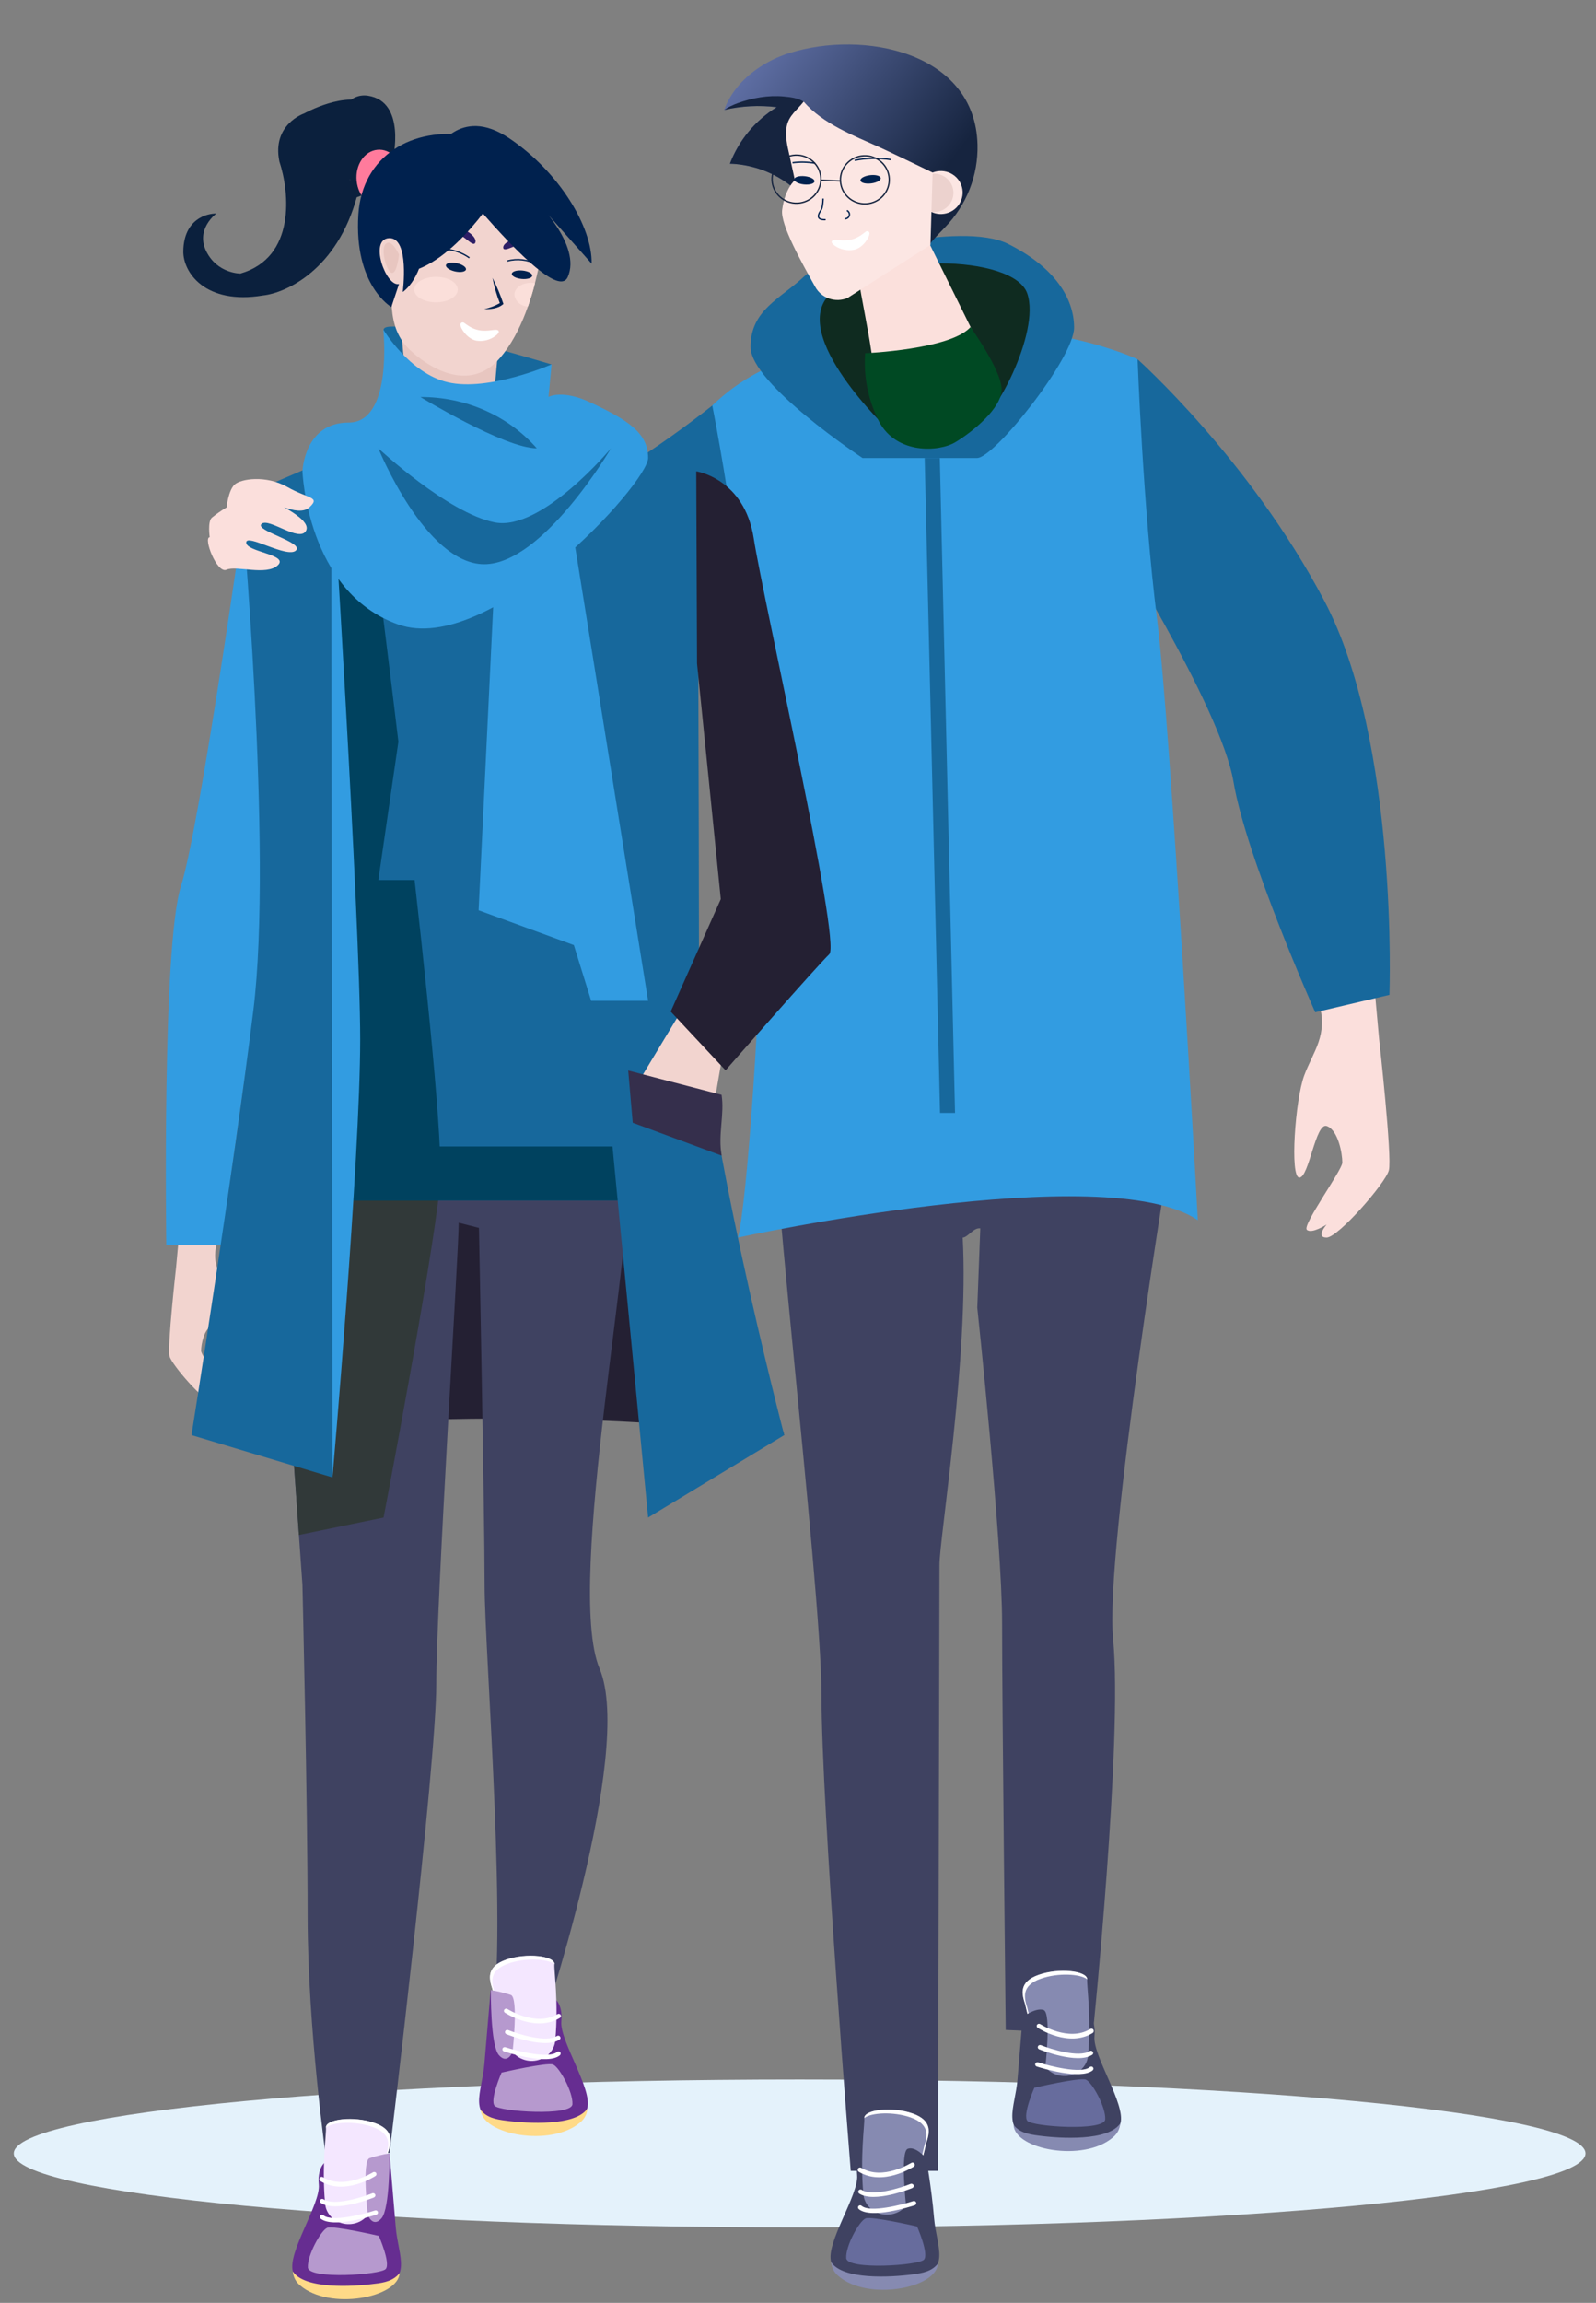 <svg width="104" height="150" viewBox="0 0 104 150" fill="none" xmlns="http://www.w3.org/2000/svg">
<rect x="0" y="0" width="104" height="150" fill="#808080" stroke="none"/>
<path d="M103.314 140.266C103.314 142.927 80.391 145.083 52.113 145.083C23.836 145.083 0.899 142.927 0.899 140.266C0.899 137.606 23.822 135.453 52.1 135.453C80.377 135.453 103.314 137.609 103.314 140.266Z" fill="#E4F2FB"/>
<path d="M52.362 27.099L46.939 26C46.939 26 40.029 31.665 35.448 32.995C30.867 34.326 15.948 31.878 15.948 31.878L15 36.575C15 36.575 37.082 44.278 42.256 42.815C47.43 41.353 53 34.539 53 34.539L52.362 27.099Z" fill="#17689C"/>
<path d="M82.334 34.582C82.334 34.582 88.418 47.179 88.418 49.561C88.418 51.942 89.869 67.697 89.869 67.697C89.869 67.697 90.727 75.386 90.501 76.236C90.274 77.086 87.188 80.612 86.445 80.612C85.701 80.612 86.445 79.762 86.445 79.762C86.445 79.762 85.474 80.396 85.157 80.104C84.839 79.813 87.469 76.207 87.469 75.729C87.469 75.11 87.188 73.604 86.455 73.347C85.721 73.091 85.302 76.705 84.67 76.705C84.038 76.705 84.396 71.632 84.988 70.047C85.579 68.461 86.573 67.415 85.938 65.291C85.302 63.166 80.776 55.778 81.77 50.55L75.885 38.501L82.334 34.582Z" fill="#FBDFDC"/>
<path d="M74.127 23.401C74.127 23.401 81.439 29.92 86.296 39.135C91.153 48.349 90.538 64.802 90.538 64.802L85.704 65.937C85.704 65.937 81.209 55.857 80.38 50.933C79.552 46.009 72.096 34.258 72.096 34.258L74.127 23.401Z" fill="#17689C"/>
<path d="M76.318 74.54L74.04 67.409L62.233 71.109L50.403 69.454C49.622 71.41 53.529 103.019 53.529 110.356C53.529 117.693 55.436 141.404 55.436 141.404H61.118C61.118 141.404 61.219 104.735 61.219 101.922C61.219 100.207 63.149 88.336 62.733 80.615C63.071 80.599 63.447 79.943 63.879 80.012L63.683 85.177C63.683 85.177 65.299 100.334 65.299 105.711C65.299 111.089 65.535 132.225 65.535 132.225L71.21 132.475C71.21 132.475 73.168 113.403 72.535 106.792C71.954 100.946 76.318 74.54 76.318 74.54Z" fill="#3F4261"/>
<path d="M78.055 79.48C78.055 79.48 76.301 47.427 75.395 40.29C74.489 33.152 74.128 23.402 74.128 23.402C74.128 23.402 68.135 20.549 59.499 21.554C50.863 22.559 47.976 24.943 46.414 26.411C46.414 26.411 49.612 42.36 49.649 56.721C49.669 64.492 48.655 78.675 48.081 80.612C48.081 80.612 72.076 75.403 78.055 79.48Z" fill="#329CE1"/>
<path d="M11.606 81.093C11.529 81.975 11.475 82.539 11.475 82.539C11.475 82.539 10.89 87.761 11.045 88.338C11.201 88.916 13.296 91.309 13.8 91.309C14.304 91.309 13.8 90.732 13.8 90.732C13.8 90.732 14.476 91.164 14.672 90.964C14.868 90.764 13.104 88.32 13.104 87.993C13.104 87.574 13.296 86.55 13.8 86.376C14.304 86.201 14.581 88.656 15.01 88.656C15.439 88.656 15.196 85.222 14.797 84.128C14.398 83.034 13.763 82.377 14.121 81.024C13.282 80.995 12.442 81.018 11.606 81.093Z" fill="#F2D4CF"/>
<path d="M14.439 93.479C14.439 93.479 30.971 91.056 51.103 93.479L38.755 55.874H18.813L14.439 93.479Z" fill="#242033"/>
<path d="M17.559 72.834L19.708 103.235C19.708 103.235 20.046 117.418 20.046 124.796C20.046 132.175 21.273 140.793 21.273 140.793L25.387 140.225C25.387 140.225 28.429 115.037 28.429 109.707C28.429 104.377 29.892 81.551 29.892 79.645L31.211 79.981C31.211 79.981 31.579 98.819 31.579 103.245C31.579 107.671 33.168 127.006 31.951 132.225L35.199 132.397C35.199 132.397 41.368 114.136 39.069 108.686C36.771 103.235 41.625 79.515 40.871 75.897C40.117 72.279 17.559 72.834 17.559 72.834Z" fill="#3F4261"/>
<path d="M17.559 72.834L19.479 99.982L24.995 98.847C24.995 98.847 28.125 82.527 28.666 77.248C28.725 75.825 28.687 74.401 28.554 72.983C22.957 72.698 17.559 72.834 17.559 72.834Z" fill="#313939"/>
<path d="M26.749 27.524L17.559 31.909C17.559 31.909 21.591 52.633 19.979 58.686C18.366 64.739 18.85 78.199 18.85 78.199H41.026C41.638 76.471 42.328 69.321 43.683 69.577C45.103 69.856 41.587 56.153 41.587 50.537C41.587 44.922 46.262 30.701 45.458 30.701C44.653 30.701 37.555 27.53 37.555 27.53L26.749 27.524Z" fill="#17689C"/>
<path d="M28.666 77.248C29.169 72.317 24.204 34.1 23.541 29.052L17.559 31.906C17.559 31.906 21.591 52.63 19.979 58.683C18.366 64.736 18.85 78.196 18.85 78.196H28.554C28.591 77.853 28.635 77.533 28.666 77.248Z" fill="#00425F"/>
<path d="M18.789 74.677C18.789 76.788 18.854 78.199 18.854 78.199H41.03C41.257 77.565 41.497 76.16 41.777 74.677H18.789Z" fill="#00425F"/>
<path d="M18.85 78.199H28.554C28.598 77.854 28.635 77.533 28.666 77.248C28.722 76.392 28.722 75.533 28.666 74.677H18.789C18.789 76.788 18.85 78.199 18.85 78.199Z" fill="#00425F"/>
<path d="M42.233 98.847L51.102 93.479C51.102 93.479 45.549 72.302 45.549 63.224C45.549 54.146 45.458 30.702 45.458 30.702L38.302 28.045C38.302 28.045 38.846 63.674 39.813 73.656C40.78 83.637 42.233 98.847 42.233 98.847Z" fill="#17689C"/>
<path d="M27.395 38.416L24.654 57.323H34.007V38.416H27.395Z" fill="#17689C"/>
<path d="M32.235 37.506L31.187 59.292L37.393 61.559L38.522 65.19H42.233L37.393 35.087L32.235 37.506Z" fill="#329CE1"/>
<path d="M35.943 23.741C35.943 23.741 24.846 20.365 24.998 21.506C25.15 22.648 29.517 26.323 29.517 26.323L35.226 24.854L35.943 23.741Z" fill="#17689C"/>
<path d="M32.182 25.859L32.601 21.23L25.999 19.774L26.442 24.955C27.612 25.998 30.032 26.902 32.182 25.859Z" fill="#E8C6C0"/>
<path d="M33.388 9.971C33.388 9.971 35.609 10.716 35.609 13.551C35.609 13.551 35.369 20.048 32.601 23.294C30.573 25.673 27.869 23.884 26.74 22.822C25.09 21.278 25.56 19.176 25.56 16.338C25.56 13.5 30.346 7.97 33.388 9.971Z" fill="#F2D4CF"/>
<path d="M33.061 16.998C33.705 16.826 34.391 16.906 34.978 17.223" stroke="#00214E" stroke-width="0.084" stroke-miterlimit="10"/>
<path d="M28 16.329C28.439 16.212 28.898 16.193 29.345 16.273C29.792 16.354 30.216 16.532 30.586 16.794" stroke="#00214E" stroke-width="0.084" stroke-miterlimit="10"/>
<path d="M30.019 21.073C30.031 21.055 30.046 21.039 30.064 21.027C30.082 21.015 30.102 21.007 30.123 21.003C30.145 20.999 30.166 20.999 30.187 21.004C30.208 21.009 30.228 21.018 30.246 21.031C30.42 21.154 30.739 21.414 31.193 21.504C31.812 21.628 32.35 21.38 32.478 21.54C32.55 21.63 32.462 21.74 32.293 21.876C32.116 22.009 31.914 22.106 31.7 22.16C31.485 22.214 31.262 22.224 31.043 22.191C30.447 22.079 30 21.389 30 21.145C30 21.12 30.006 21.095 30.019 21.073Z" fill="white"/>
<path d="M44.576 65.544L41.439 70.747L46.283 73.363L47.256 67.704L44.576 65.544Z" fill="#F2D4CF"/>
<path d="M45.37 30.701C45.37 30.701 48.514 31.155 49.119 35.086C49.724 39.018 54.824 61.403 54.04 62.152C53.256 62.9 47.28 69.717 47.28 69.717L43.704 65.89L46.969 58.566L45.421 43.216L45.37 30.701Z" fill="#242033"/>
<path d="M16.051 32.363C16.051 32.363 13.033 53.82 11.789 57.729C10.545 61.639 10.836 81.117 10.836 81.117H14.412L17.559 58.731L16.051 32.363Z" fill="#329CE1"/>
<path d="M21.581 29.835C21.581 29.835 22.639 56.869 22.639 63.676C22.639 70.484 21.666 96.234 21.666 96.234L12.479 93.478C12.479 93.478 15.22 76.233 16.511 65.795C17.802 55.356 15.703 32.362 15.703 32.362L21.581 29.835Z" fill="#17689C"/>
<path d="M21.582 29.835C21.582 29.835 23.471 59.884 23.471 67.703C23.471 75.522 21.666 96.24 21.666 96.24L21.582 29.835Z" fill="#329CE1"/>
<path d="M24.978 21.471C24.978 21.471 25.624 27.524 22.72 27.524C19.817 27.524 19.709 30.694 19.709 30.694C19.709 30.694 19.979 38.558 25.945 40.676C31.91 42.794 42.233 31.481 42.233 29.829C42.233 28.177 40.881 27.352 38.515 26.233C36.646 25.342 35.743 25.853 35.743 25.853L35.943 23.735C35.943 23.735 31.846 25.523 29.183 24.901C26.692 24.324 24.978 21.471 24.978 21.471Z" fill="#329CE1"/>
<path d="M24.654 29.201C24.654 29.201 29.17 33.421 32.235 34.027C35.301 34.632 39.813 29.201 39.813 29.201C39.813 29.201 35.392 36.751 31.556 36.751C27.72 36.751 24.654 29.201 24.654 29.201Z" fill="#17689C"/>
<path d="M27.395 25.86C27.395 25.86 32.877 29.201 34.977 29.201C34.057 28.151 32.9 27.305 31.588 26.727C30.277 26.149 28.844 25.853 27.395 25.86Z" fill="#17689C"/>
<path d="M31.971 129.635C31.971 129.635 31.731 132.489 31.565 134.432C31.4 136.376 30.396 137.847 32.819 138.443C35.243 139.039 37.91 138.564 38.268 137.327C38.626 136.091 36.46 132.926 36.578 131.671C36.696 130.415 36.027 129.844 35.584 130.212C35.141 130.58 31.971 129.635 31.971 129.635Z" fill="#662D91"/>
<path d="M31.329 137.435C31.711 137.933 32.312 138.053 32.975 138.135C34.391 138.323 37.511 138.503 38.282 137.336C38.271 137.511 38.224 137.682 38.142 137.838C38.06 137.995 37.946 138.135 37.805 138.25C35.885 139.886 31.41 139.036 31.329 137.435Z" fill="#FFDA88"/>
<path d="M36.186 132.875C36.167 133.211 36.023 133.53 35.779 133.777C35.536 134.025 35.208 134.184 34.852 134.229C34.496 134.274 34.135 134.201 33.831 134.022C33.527 133.844 33.298 133.572 33.185 133.252L33.158 133.179C32.72 131.993 32.36 130.783 32.08 129.555C31.887 128.947 31.64 128.113 32.975 127.653C34.31 127.193 36.176 127.399 36.126 127.97C36.095 128.341 36.406 130.459 36.186 132.875Z" fill="#F4E7FF"/>
<path d="M32.985 127.643C31.633 128.113 31.897 128.947 32.09 129.546C32.37 130.773 32.73 131.984 33.168 133.17L33.195 133.243C33.242 133.371 33.306 133.494 33.384 133.608C33.367 133.57 33.354 133.535 33.34 133.497L33.313 133.424C32.875 132.237 32.515 131.027 32.235 129.8C32.042 129.191 31.796 128.357 33.131 127.897C34.226 127.51 35.679 127.58 36.139 127.941C36.139 127.387 34.297 127.181 32.985 127.643Z" fill="white"/>
<path d="M33.401 133.652C33.401 133.652 33.796 130.129 33.293 129.945C32.867 129.807 32.429 129.701 31.985 129.628C31.985 129.628 31.947 133.215 32.508 133.861C33.07 134.508 33.401 133.652 33.401 133.652Z" fill="#B699CE"/>
<path d="M36.552 131.327C36.551 131.35 36.544 131.371 36.532 131.39C36.521 131.409 36.504 131.426 36.485 131.438C34.923 132.39 32.986 131.156 32.905 131.102C32.872 131.081 32.848 131.048 32.84 131.011C32.832 130.973 32.839 130.935 32.861 130.903C32.872 130.887 32.885 130.873 32.901 130.862C32.917 130.852 32.936 130.844 32.955 130.84C32.974 130.837 32.994 130.836 33.014 130.84C33.033 130.844 33.051 130.851 33.068 130.861C33.068 130.861 34.93 132.041 36.329 131.194C36.346 131.184 36.364 131.177 36.384 131.174C36.403 131.171 36.423 131.172 36.442 131.176C36.461 131.181 36.479 131.189 36.494 131.2C36.51 131.211 36.523 131.226 36.532 131.242C36.549 131.267 36.556 131.298 36.552 131.327Z" fill="white"/>
<path d="M36.521 132.751C36.52 132.773 36.513 132.794 36.501 132.813C36.489 132.831 36.473 132.847 36.454 132.859C35.484 133.493 33.097 132.542 32.999 132.498C32.981 132.491 32.964 132.48 32.95 132.467C32.936 132.453 32.925 132.437 32.917 132.42C32.91 132.403 32.906 132.384 32.906 132.365C32.906 132.347 32.91 132.328 32.918 132.311C32.925 132.293 32.935 132.278 32.949 132.264C32.962 132.251 32.978 132.24 32.996 132.232C33.014 132.225 33.034 132.221 33.054 132.221C33.073 132.221 33.093 132.224 33.111 132.231C33.76 132.491 35.595 133.069 36.292 132.618C36.307 132.608 36.326 132.601 36.345 132.597C36.364 132.594 36.383 132.594 36.403 132.598C36.422 132.601 36.44 132.609 36.455 132.62C36.471 132.63 36.484 132.644 36.494 132.66C36.513 132.687 36.522 132.719 36.521 132.751Z" fill="white"/>
<path d="M36.531 133.778C36.528 133.816 36.51 133.851 36.48 133.876C35.696 134.526 33.127 133.718 32.84 133.623C32.802 133.61 32.77 133.583 32.753 133.549C32.735 133.515 32.732 133.475 32.745 133.439C32.751 133.421 32.761 133.405 32.773 133.391C32.786 133.377 32.801 133.366 32.818 133.358C32.836 133.349 32.855 133.344 32.874 133.343C32.893 133.342 32.913 133.344 32.931 133.35C33.678 133.591 35.73 134.117 36.288 133.667C36.301 133.654 36.317 133.643 36.335 133.635C36.353 133.628 36.373 133.624 36.392 133.624C36.412 133.624 36.432 133.628 36.45 133.635C36.468 133.643 36.484 133.654 36.497 133.667C36.511 133.682 36.521 133.7 36.527 133.719C36.533 133.738 36.534 133.758 36.531 133.778Z" fill="white"/>
<path d="M32.684 135.002C32.684 135.002 31.9 136.784 32.231 137.165C32.563 137.545 37.251 137.856 37.301 137.066C37.352 136.277 36.443 134.631 36.037 134.476C35.632 134.321 32.684 135.002 32.684 135.002Z" fill="#B699CE"/>
<path d="M66.645 131.366C66.645 131.366 66.462 133.474 66.307 135.418C66.151 137.362 65.137 138.83 67.561 139.426C69.984 140.022 72.651 139.546 73.009 138.31C73.368 137.073 71.201 133.912 71.319 132.653C71.438 131.394 70.768 130.827 70.326 131.195C69.883 131.562 66.645 131.366 66.645 131.366Z" fill="#3F4261"/>
<path d="M66.046 138.408C66.428 138.906 67.026 139.026 67.692 139.109C69.109 139.299 72.228 139.476 72.999 138.31C72.988 138.484 72.94 138.655 72.858 138.812C72.775 138.969 72.66 139.108 72.519 139.223C70.602 140.868 66.11 140.019 66.046 138.408Z" fill="#868AB1"/>
<path d="M70.903 133.861C70.883 134.197 70.738 134.515 70.495 134.762C70.251 135.009 69.923 135.168 69.567 135.212C69.212 135.257 68.851 135.183 68.547 135.005C68.243 134.827 68.015 134.554 67.902 134.235C67.891 134.211 67.882 134.187 67.875 134.162C67.435 132.976 67.075 131.766 66.796 130.538C66.604 129.929 66.357 129.095 67.692 128.636C69.027 128.176 70.89 128.382 70.842 128.953C70.812 129.324 71.123 131.454 70.903 133.861Z" fill="#868AB1"/>
<path d="M67.692 128.626C66.34 129.095 66.603 129.929 66.796 130.529C67.074 131.757 67.434 132.967 67.874 134.153C67.882 134.177 67.891 134.202 67.901 134.226C67.949 134.354 68.012 134.476 68.091 134.59C68.074 134.554 68.059 134.517 68.047 134.479C68.036 134.456 68.027 134.431 68.02 134.406C67.579 133.221 67.219 132.01 66.941 130.782C66.749 130.173 66.502 129.34 67.837 128.88C68.932 128.493 70.386 128.563 70.845 128.924C70.842 128.369 69.01 128.163 67.692 128.626Z" fill="white"/>
<path d="M68.118 134.634C68.118 134.634 68.514 131.115 68.01 130.928C67.507 130.741 66.658 131.365 66.658 131.365C66.658 131.365 66.679 134.203 67.24 134.853C67.801 135.503 68.118 134.634 68.118 134.634Z" fill="#3F4261"/>
<path d="M71.269 132.314C71.267 132.337 71.259 132.358 71.247 132.377C71.234 132.397 71.218 132.413 71.198 132.425C69.639 133.376 67.703 132.14 67.618 132.086C67.585 132.064 67.563 132.031 67.556 131.993C67.548 131.956 67.556 131.918 67.577 131.886C67.588 131.871 67.602 131.857 67.618 131.847C67.634 131.837 67.652 131.829 67.671 131.825C67.691 131.821 67.71 131.821 67.73 131.825C67.749 131.828 67.767 131.835 67.784 131.845C67.784 131.845 69.646 133.024 71.042 132.162C71.059 132.152 71.077 132.145 71.097 132.142C71.117 132.139 71.137 132.139 71.156 132.144C71.175 132.148 71.194 132.156 71.21 132.168C71.225 132.179 71.239 132.193 71.248 132.21C71.269 132.241 71.276 132.278 71.269 132.314Z" fill="white"/>
<path d="M71.234 133.734C71.233 133.756 71.227 133.777 71.216 133.795C71.204 133.814 71.189 133.83 71.17 133.842C70.2 134.476 67.813 133.525 67.712 133.484C67.676 133.467 67.647 133.438 67.633 133.403C67.619 133.368 67.619 133.328 67.634 133.293C67.641 133.276 67.652 133.261 67.665 133.248C67.679 133.234 67.695 133.224 67.713 133.216C67.731 133.209 67.75 133.205 67.77 133.205C67.789 133.204 67.809 133.207 67.827 133.214C68.476 133.474 70.311 134.051 71.007 133.601C71.024 133.591 71.042 133.584 71.061 133.581C71.08 133.578 71.099 133.578 71.118 133.582C71.137 133.585 71.155 133.593 71.171 133.603C71.187 133.614 71.2 133.627 71.21 133.642C71.23 133.669 71.238 133.702 71.234 133.734Z" fill="white"/>
<path d="M71.248 134.761C71.246 134.799 71.228 134.834 71.198 134.859C70.413 135.493 67.845 134.701 67.554 134.606C67.516 134.593 67.486 134.567 67.469 134.533C67.452 134.499 67.45 134.46 67.463 134.425C67.468 134.407 67.477 134.391 67.49 134.376C67.502 134.362 67.517 134.35 67.535 134.342C67.552 134.333 67.571 134.328 67.591 134.326C67.61 134.325 67.63 134.327 67.649 134.333C68.392 134.574 70.447 135.103 71.005 134.65C71.018 134.636 71.034 134.625 71.052 134.618C71.071 134.611 71.09 134.607 71.11 134.607C71.129 134.607 71.149 134.611 71.167 134.618C71.185 134.625 71.201 134.636 71.215 134.65C71.228 134.665 71.238 134.683 71.244 134.702C71.25 134.721 71.251 134.741 71.248 134.761Z" fill="white"/>
<path d="M67.401 135.989C67.401 135.989 66.617 137.768 66.948 138.148C67.279 138.529 71.968 138.839 72.018 138.05C72.069 137.26 71.16 135.615 70.751 135.459C70.342 135.304 67.401 135.989 67.401 135.989Z" fill="#676C9D"/>
<path d="M25.384 140.266C25.384 140.266 25.624 143.12 25.786 145.066C25.948 147.013 26.956 148.478 24.536 149.074C22.116 149.67 19.445 149.195 19.084 147.958C18.722 146.722 20.895 143.56 20.774 142.301C20.652 141.043 21.328 140.475 21.771 140.843C22.213 141.211 25.384 140.266 25.384 140.266Z" fill="#662D91"/>
<path d="M26.039 148.057C25.657 148.554 25.056 148.691 24.39 148.76C22.977 148.948 19.857 149.125 19.083 147.958C19.095 148.133 19.143 148.303 19.225 148.46C19.308 148.617 19.423 148.757 19.563 148.871C21.493 150.517 25.958 149.67 26.039 148.057Z" fill="#FFDA88"/>
<path d="M21.183 143.509C21.203 143.845 21.347 144.164 21.591 144.41C21.835 144.657 22.163 144.816 22.518 144.861C22.874 144.905 23.235 144.832 23.539 144.653C23.843 144.475 24.071 144.203 24.184 143.883L24.211 143.81C24.65 142.624 25.01 141.414 25.289 140.186C25.479 139.577 25.729 138.744 24.393 138.284C23.058 137.824 21.193 138.027 21.24 138.601C21.274 138.972 20.959 141.103 21.183 143.509Z" fill="#F4E7FF"/>
<path d="M24.394 138.278C25.746 138.744 25.479 139.578 25.289 140.18C25.01 141.408 24.65 142.618 24.211 143.804L24.184 143.877C24.137 144.005 24.073 144.128 23.995 144.242C23.995 144.207 24.025 144.169 24.039 144.131C24.052 144.093 24.039 144.083 24.066 144.058C24.506 142.873 24.865 141.662 25.141 140.434C25.337 139.825 25.583 138.991 24.248 138.531C23.153 138.148 21.7 138.214 21.24 138.576C21.23 138.018 23.072 137.812 24.394 138.278Z" fill="white"/>
<path d="M23.967 144.283C23.967 144.283 23.572 140.764 24.075 140.577C24.502 140.438 24.939 140.332 25.383 140.26C25.383 140.26 25.421 143.846 24.86 144.492C24.298 145.139 23.967 144.283 23.967 144.283Z" fill="#B699CE"/>
<path d="M20.817 141.962C20.819 141.984 20.826 142.005 20.838 142.025C20.849 142.044 20.866 142.06 20.885 142.073C22.447 143.024 24.383 141.788 24.465 141.737C24.497 141.715 24.52 141.682 24.529 141.645C24.537 141.608 24.529 141.569 24.508 141.537C24.498 141.521 24.485 141.508 24.468 141.497C24.452 141.486 24.434 141.479 24.415 141.475C24.395 141.471 24.376 141.471 24.356 141.475C24.337 141.478 24.319 141.485 24.302 141.496C24.302 141.496 22.44 142.672 21.041 141.813C21.024 141.803 21.005 141.797 20.986 141.794C20.967 141.791 20.947 141.792 20.928 141.796C20.909 141.801 20.892 141.809 20.876 141.82C20.86 141.831 20.847 141.845 20.838 141.86C20.818 141.891 20.811 141.927 20.817 141.962Z" fill="white"/>
<path d="M20.848 143.383C20.849 143.405 20.856 143.427 20.868 143.446C20.88 143.465 20.896 143.482 20.916 143.494C21.886 144.128 24.269 143.177 24.37 143.133C24.407 143.117 24.436 143.088 24.451 143.053C24.466 143.017 24.466 142.978 24.451 142.942C24.444 142.925 24.433 142.91 24.42 142.896C24.406 142.883 24.39 142.873 24.372 142.865C24.354 142.858 24.335 142.854 24.316 142.854C24.296 142.853 24.277 142.856 24.258 142.863C23.61 143.123 21.774 143.7 21.078 143.253C21.062 143.242 21.044 143.235 21.024 143.231C21.005 143.227 20.985 143.227 20.966 143.231C20.947 143.234 20.928 143.241 20.912 143.252C20.896 143.262 20.882 143.276 20.872 143.291C20.855 143.319 20.847 143.351 20.848 143.383Z" fill="white"/>
<path d="M20.837 144.411C20.84 144.448 20.858 144.484 20.888 144.509C21.672 145.159 24.238 144.35 24.529 144.255C24.567 144.243 24.598 144.217 24.616 144.183C24.633 144.149 24.636 144.11 24.623 144.075C24.618 144.057 24.609 144.04 24.596 144.026C24.584 144.012 24.569 144 24.551 143.991C24.534 143.983 24.515 143.978 24.495 143.976C24.476 143.975 24.456 143.977 24.437 143.983C23.69 144.224 21.639 144.753 21.081 144.3C21.067 144.286 21.051 144.276 21.033 144.269C21.015 144.262 20.996 144.258 20.976 144.258C20.956 144.258 20.937 144.262 20.919 144.269C20.901 144.276 20.885 144.286 20.871 144.3C20.858 144.315 20.848 144.333 20.842 144.352C20.836 144.371 20.835 144.391 20.837 144.411Z" fill="white"/>
<path d="M24.684 145.638C24.684 145.638 25.468 147.416 25.134 147.797C24.799 148.177 20.114 148.491 20.064 147.699C20.013 146.906 20.922 145.264 21.328 145.108C21.733 144.953 24.684 145.638 24.684 145.638Z" fill="#B699CE"/>
<path d="M60.331 140.447C60.331 140.447 60.703 142.511 60.865 144.455C61.027 146.399 62.034 147.867 59.611 148.466C57.187 149.065 54.541 148.583 54.162 147.35C53.783 146.116 55.97 142.949 55.852 141.693C55.734 140.438 56.406 139.864 56.866 140.232C57.326 140.599 60.331 140.447 60.331 140.447Z" fill="#3F4261"/>
<path d="M61.114 147.444C60.735 147.942 60.134 148.062 59.468 148.148C58.052 148.335 54.932 148.516 54.161 147.349C54.172 147.523 54.221 147.693 54.303 147.849C54.386 148.006 54.5 148.145 54.641 148.259C56.558 149.905 61.04 149.058 61.114 147.444Z" fill="#868AB1"/>
<path d="M56.257 142.898C56.28 143.233 56.425 143.55 56.669 143.796C56.914 144.041 57.241 144.2 57.596 144.244C57.951 144.288 58.311 144.215 58.615 144.038C58.919 143.861 59.148 143.59 59.262 143.272C59.262 143.25 59.262 143.224 59.289 143.199C59.728 142.013 60.087 140.803 60.364 139.575C60.557 138.966 60.804 138.132 59.472 137.672C58.14 137.212 56.271 137.415 56.318 137.989C56.349 138.363 56.038 140.494 56.257 142.898Z" fill="#868AB1"/>
<path d="M59.472 137.665C60.804 138.132 60.557 138.965 60.364 139.568C60.087 140.796 59.728 142.006 59.289 143.192C59.289 143.217 59.269 143.243 59.262 143.265C59.215 143.394 59.151 143.516 59.07 143.63C59.087 143.593 59.103 143.556 59.117 143.519L59.141 143.449C59.581 142.262 59.941 141.051 60.219 139.822C60.411 139.213 60.658 138.382 59.327 137.919C58.231 137.535 56.778 137.602 56.318 137.963C56.308 137.405 58.15 137.199 59.472 137.665Z" fill="white"/>
<path d="M59.042 143.672C59.042 143.672 58.647 140.152 59.151 139.965C59.654 139.778 60.293 140.523 60.293 140.523C60.293 140.523 60.499 143.241 59.935 143.887C59.37 144.534 59.042 143.672 59.042 143.672Z" fill="#3F4261"/>
<path d="M55.892 141.351C55.895 141.373 55.902 141.395 55.914 141.414C55.927 141.433 55.943 141.45 55.963 141.462C57.521 142.413 59.462 141.177 59.543 141.126C59.576 141.104 59.599 141.071 59.606 141.034C59.614 140.996 59.606 140.958 59.583 140.926C59.573 140.91 59.56 140.897 59.544 140.886C59.528 140.875 59.51 140.868 59.491 140.864C59.472 140.86 59.453 140.86 59.434 140.864C59.415 140.867 59.397 140.874 59.38 140.885C59.36 140.885 57.518 142.061 56.119 141.202C56.102 141.192 56.084 141.186 56.065 141.183C56.045 141.18 56.026 141.181 56.007 141.185C55.988 141.19 55.97 141.198 55.954 141.209C55.939 141.22 55.926 141.234 55.916 141.249C55.897 141.28 55.889 141.316 55.892 141.351Z" fill="white"/>
<path d="M55.926 142.771C55.928 142.793 55.934 142.814 55.946 142.833C55.957 142.852 55.972 142.869 55.991 142.882C56.961 143.516 59.347 142.565 59.448 142.521C59.485 142.505 59.514 142.476 59.529 142.441C59.544 142.405 59.544 142.366 59.529 142.33C59.522 142.313 59.512 142.298 59.498 142.284C59.485 142.271 59.469 142.261 59.451 142.253C59.433 142.246 59.413 142.242 59.394 142.241C59.374 142.241 59.355 142.244 59.337 142.251C58.688 142.511 56.852 143.088 56.156 142.641C56.14 142.631 56.122 142.623 56.102 142.62C56.083 142.616 56.063 142.616 56.044 142.62C56.024 142.624 56.006 142.631 55.99 142.642C55.974 142.653 55.96 142.666 55.95 142.682C55.931 142.708 55.922 142.74 55.926 142.771Z" fill="white"/>
<path d="M55.912 143.799C55.914 143.818 55.919 143.836 55.928 143.853C55.938 143.87 55.951 143.885 55.967 143.897C56.751 144.55 59.316 143.738 59.607 143.643C59.644 143.63 59.675 143.604 59.692 143.57C59.709 143.537 59.711 143.498 59.698 143.463C59.693 143.445 59.684 143.428 59.671 143.414C59.659 143.4 59.643 143.388 59.626 143.379C59.609 143.371 59.59 143.365 59.57 143.364C59.55 143.362 59.531 143.365 59.512 143.371C58.769 143.612 56.714 144.141 56.156 143.688C56.142 143.674 56.126 143.664 56.108 143.657C56.09 143.649 56.071 143.646 56.051 143.646C56.031 143.646 56.012 143.649 55.994 143.657C55.976 143.664 55.96 143.674 55.946 143.688C55.921 143.719 55.909 143.759 55.912 143.799Z" fill="white"/>
<path d="M59.759 145.025C59.759 145.025 60.544 146.804 60.212 147.185C59.881 147.565 55.193 147.879 55.142 147.086C55.092 146.294 56.001 144.651 56.41 144.499C56.819 144.347 59.759 145.025 59.759 145.025Z" fill="#676C9D"/>
<path d="M47.02 71.315L40.936 69.73L41.23 73.132L47.027 75.275C46.773 73.928 47.219 72.599 47.02 71.315Z" fill="#352F4C"/>
<path d="M30.363 17.556C30.396 17.408 30.131 17.223 29.771 17.144C29.41 17.064 29.092 17.12 29.059 17.268C29.026 17.417 29.292 17.602 29.652 17.681C30.012 17.76 30.331 17.704 30.363 17.556Z" fill="#00214E"/>
<path d="M33.991 18.169C34.358 18.204 34.667 18.11 34.682 17.959C34.696 17.808 34.41 17.657 34.043 17.622C33.676 17.587 33.367 17.681 33.352 17.832C33.338 17.984 33.624 18.134 33.991 18.169Z" fill="#00214E"/>
<path d="M32.093 18.1C32.2 18.661 32.36 19.212 32.57 19.746C32.256 19.925 31.914 20.056 31.556 20.133C32.499 20.168 32.763 19.816 32.806 19.8C32.612 19.218 32.374 18.65 32.093 18.1Z" fill="#00214E"/>
<path d="M29.828 18.865C29.828 19.322 29.196 19.692 28.412 19.692C27.628 19.692 26.996 19.322 26.996 18.865C26.996 18.408 27.628 18.034 28.412 18.034C29.196 18.034 29.828 18.405 29.828 18.865Z" fill="#FBDFDA"/>
<path d="M34.594 18.42C33.999 18.42 33.519 18.769 33.519 19.2C33.545 19.406 33.648 19.596 33.81 19.737C33.971 19.877 34.181 19.959 34.402 19.968C34.581 19.46 34.74 18.95 34.861 18.446C34.773 18.429 34.684 18.421 34.594 18.42Z" fill="#FBDFDA"/>
<path d="M26.205 16.147C26.205 16.147 25.948 15.288 25.141 15.475C24.333 15.662 24.732 17.894 25.141 18.278C25.55 18.662 27.003 18.364 26.205 16.147Z" fill="#F2D4CF"/>
<path d="M25.999 16.579C25.999 16.579 25.519 15.523 25.141 15.878C24.762 16.233 25.218 17.78 25.55 17.78C25.881 17.78 25.999 16.579 25.999 16.579Z" fill="#E8C6C0"/>
<path d="M27.936 15.336C27.936 15.336 29.288 14.879 29.829 14.879C30.37 14.879 31.113 15.463 30.971 15.805C30.829 16.147 30.18 15.234 29.734 15.234C29.288 15.234 27.936 15.336 27.936 15.336Z" fill="#2D1E66"/>
<path d="M35.013 16.443C35.013 16.443 34.675 15.704 34.172 15.558C33.668 15.412 32.765 15.767 32.792 16.132C32.819 16.497 33.725 15.815 34.145 15.923C34.468 16.041 34.763 16.217 35.013 16.443Z" fill="#2D1E66"/>
<path d="M14.763 33.05C14.763 33.05 14.878 31.946 15.284 31.566C15.69 31.185 17.336 30.932 18.718 31.718C20.101 32.504 20.908 32.352 20.155 33.05C19.401 33.747 17.386 32.492 17.386 32.492C17.386 32.492 20.357 33.741 19.948 34.559C19.539 35.377 17.508 33.687 17.041 34.128C16.575 34.569 19.847 35.33 19.282 35.859C18.718 36.389 16.044 34.721 16.044 35.339C16.044 35.957 18.846 36.122 18.103 36.82C17.359 37.517 15.399 36.82 14.763 37.108C14.128 37.397 13.226 34.993 13.665 34.993C13.665 34.993 13.52 33.992 13.797 33.725C14.101 33.478 14.424 33.253 14.763 33.05Z" fill="#FBDFDC"/>
<path d="M60.255 29.835L61.256 72.491H62.233L61.242 29.835H60.255Z" fill="#17689C"/>
<path d="M56.207 29.835C56.207 29.835 48.909 25.013 48.909 22.6C48.909 20.187 50.832 19.48 52.421 17.99C54.01 16.499 62.679 14.388 65.678 15.881C68.676 17.375 69.991 19.391 69.991 21.344C69.991 23.297 64.809 29.835 63.666 29.835H56.207Z" fill="#17689C"/>
<path d="M57.944 28.045C57.944 28.045 51.282 21.782 54.121 19.116C56.961 16.449 66.053 16.544 66.939 19.116C67.824 21.687 64.654 27.521 63.667 27.521C62.68 27.521 57.944 28.045 57.944 28.045Z" fill="#0F2B20"/>
<path d="M64.42 23.681C65.35 25.558 63.406 25.9 61.318 26.563C59.867 27.026 58.492 27.387 57.735 27.575C57.674 27.59 57.61 27.593 57.548 27.581C57.486 27.57 57.428 27.545 57.378 27.508C57.328 27.472 57.288 27.425 57.26 27.372C57.233 27.318 57.22 27.26 57.221 27.2C57.15 25.678 56.99 24.16 56.741 22.654C56.596 21.664 56.078 19.033 56 18.5C56.291 17.768 58.884 13.902 58.749 14.257L59.202 13.113L64.42 23.681Z" fill="#FBE0DC"/>
<path d="M50.611 6.981C49.214 7.848 48.144 9.141 47.562 10.663C48.119 10.681 48.672 10.768 49.208 10.921L49.212 10.921C49.352 10.961 49.49 11.005 49.628 11.055L49.713 11.086L49.849 11.138C49.894 11.155 49.94 11.173 49.984 11.193C50.029 11.212 50.07 11.231 50.118 11.251C50.167 11.271 50.204 11.29 50.251 11.312C50.298 11.332 50.329 11.348 50.368 11.368C50.461 11.413 50.552 11.461 50.641 11.511C50.677 11.53 50.712 11.55 50.747 11.57C51.093 11.768 51.419 11.997 51.723 12.254C52.106 12.579 52.468 12.956 52.862 13.289C53.201 13.595 53.592 13.84 54.018 14.011C54.84 14.315 55.782 14.47 56.633 14.715L60.628 15.871C60.625 15.81 61.049 15.357 61.583 14.803C62.278 14.087 62.823 13.243 63.186 12.319C63.548 11.396 63.722 10.411 63.697 9.42C63.544 3.379 56.262 1.938 51.426 3.459C50.658 3.701 49.934 4.062 49.281 4.528C48.848 4.833 48.455 5.19 48.113 5.592C47.713 6.058 47.399 6.589 47.186 7.162L47.252 7.147C48.352 6.894 49.49 6.838 50.611 6.981Z" fill="url(#paint0_linear_8982_74064)"/>
<path d="M47.562 10.663C48.119 10.681 48.672 10.768 49.208 10.921L49.213 10.921C49.353 10.958 49.492 11.003 49.628 11.055L49.713 11.086L49.851 11.139C49.896 11.157 49.941 11.175 49.986 11.194C50.031 11.213 50.072 11.232 50.12 11.252C50.169 11.272 50.206 11.292 50.253 11.313C50.3 11.334 50.331 11.35 50.37 11.37C50.462 11.415 50.553 11.463 50.643 11.512L50.749 11.572C51.095 11.77 51.421 11.999 51.725 12.255C52.108 12.58 52.47 12.957 52.864 13.291C52.988 13.334 53.112 13.381 53.236 13.427C53.22 13.421 53.265 12.022 53.255 11.881C53.215 11.344 53.127 10.811 52.992 10.289C52.731 9.284 52.821 8.335 52.567 7.305C52.512 7.075 52.446 6.847 52.367 6.624C52.005 6.384 51.514 6.327 51.087 6.287C50.064 6.19 49.025 6.375 48.062 6.723C47.903 6.781 47.747 6.848 47.595 6.922C47.523 6.957 47.453 6.995 47.383 7.036C47.323 7.085 47.257 7.127 47.186 7.162C48.309 6.904 49.47 6.842 50.614 6.981C49.216 7.847 48.144 9.14 47.562 10.663Z" fill="url(#paint1_linear_8982_74064)"/>
<path d="M61.373 13.941C60.588 13.977 59.921 13.38 59.884 12.606C59.847 11.833 60.454 11.176 61.239 11.14C62.024 11.104 62.691 11.701 62.728 12.474C62.765 13.248 62.158 13.904 61.373 13.941Z" fill="#FCE6E3"/>
<path d="M60.915 13.816C60.212 13.848 59.615 13.313 59.582 12.621C59.549 11.928 60.092 11.34 60.795 11.308C61.498 11.275 62.095 11.81 62.128 12.503C62.161 13.195 61.618 13.783 60.915 13.816Z" fill="#ECD2CE"/>
<path d="M60.773 11.241L60.631 15.954L55.227 19.41C54.849 19.569 54.424 19.584 54.036 19.452C53.647 19.319 53.322 19.049 53.125 18.693C52.248 17.117 50.843 14.631 50.967 13.675C51.151 12.262 51.796 11.737 51.796 11.737C51.677 11.192 51.558 10.649 51.44 10.107C51.305 9.494 51.141 8.854 51.266 8.225C51.41 7.504 51.943 7.174 52.367 6.62C53.623 8.067 55.611 8.827 57.352 9.609C58.252 10.023 60.773 11.241 60.773 11.241Z" fill="#FCE6E3"/>
<path d="M58.046 10.395C57.264 10.274 56.467 10.29 55.691 10.442" stroke="#00214E" stroke-width="0.088" stroke-miterlimit="10"/>
<path d="M53.108 10.632C52.625 10.546 52.13 10.535 51.644 10.6" stroke="#00214E" stroke-width="0.088" stroke-miterlimit="10"/>
<path d="M55.185 13.713C55.247 13.741 55.297 13.789 55.326 13.85C55.355 13.911 55.36 13.979 55.342 14.044C55.324 14.108 55.283 14.164 55.226 14.201C55.17 14.239 55.102 14.255 55.034 14.247" stroke="#00214E" stroke-width="0.088" stroke-miterlimit="10"/>
<path d="M53.635 12.931C53.635 12.931 53.633 13.398 53.532 13.621C53.489 13.717 53.419 13.8 53.378 13.896C53.21 14.261 53.512 14.323 53.801 14.309" stroke="#00214E" stroke-width="0.088" stroke-miterlimit="10"/>
<path d="M56.43 13.276C55.553 13.317 54.808 12.649 54.767 11.785C54.725 10.921 55.403 10.187 56.281 10.146C57.158 10.105 57.903 10.773 57.945 11.637C57.986 12.502 57.308 13.236 56.43 13.276Z" stroke="#16243F" stroke-width="0.088" stroke-miterlimit="10"/>
<path d="M51.974 13.235C51.097 13.276 50.352 12.608 50.31 11.743C50.269 10.879 50.947 10.145 51.825 10.104C52.702 10.064 53.447 10.732 53.489 11.596C53.53 12.46 52.852 13.194 51.974 13.235Z" stroke="#16243F" stroke-width="0.088" stroke-miterlimit="10"/>
<path d="M54.766 11.785L53.495 11.736" stroke="#16243F" stroke-width="0.088" stroke-miterlimit="10"/>
<path d="M56.638 15.123C56.625 15.105 56.61 15.091 56.591 15.08C56.573 15.069 56.552 15.061 56.531 15.059C56.51 15.056 56.488 15.057 56.468 15.063C56.447 15.069 56.428 15.078 56.411 15.092C56.243 15.22 55.937 15.49 55.49 15.599C54.88 15.749 54.335 15.531 54.214 15.693C54.147 15.785 54.239 15.889 54.414 16.018C54.597 16.14 54.802 16.224 55.018 16.266C55.233 16.309 55.456 16.308 55.672 16.265C56.258 16.128 56.671 15.431 56.66 15.192C56.658 15.167 56.651 15.143 56.638 15.123Z" fill="white"/>
<path d="M56.069 11.758C56.051 11.61 56.331 11.455 56.696 11.411C57.06 11.368 57.371 11.452 57.389 11.6C57.407 11.748 57.126 11.903 56.762 11.947C56.397 11.99 56.087 11.906 56.069 11.758Z" fill="#00214E"/>
<path d="M52.385 12.014C52.02 11.975 51.737 11.823 51.754 11.675C51.77 11.527 52.079 11.438 52.444 11.477C52.809 11.516 53.092 11.668 53.075 11.816C53.059 11.964 52.75 12.052 52.385 12.014Z" fill="#00214E"/>
<path d="M56.376 23.008C56.376 23.008 61.94 22.77 63.241 21.305C63.241 21.305 65.269 24.118 65.269 25.367C65.269 26.616 63.315 28.17 62.25 28.807C61.186 29.445 58.394 29.613 57.261 27.422C56.569 26.045 56.264 24.526 56.376 23.008Z" fill="#004923"/>
<path d="M25.595 10.405C25.595 10.405 26.504 6.618 23.977 6.236C21.449 5.853 20.729 11.588 22.874 11.694C22.874 11.694 21.331 11.922 20.924 8.502C20.924 8.502 20.672 14.664 24.084 12.44C27.498 10.218 25.595 10.405 25.595 10.405Z" fill="#0B203D"/>
<path d="M23.239 11.777C23.34 12.81 24.109 13.579 24.956 13.496C25.802 13.413 26.407 12.509 26.306 11.476C26.205 10.443 25.436 9.674 24.59 9.757C23.743 9.84 23.138 10.743 23.239 11.777Z" fill="#FF7B9C"/>
<path d="M19.823 7.389C19.823 7.389 17.703 8.094 18.206 10.52C18.869 12.515 19.288 16.767 15.667 17.818C15.667 17.818 14.171 17.832 13.444 16.377C12.717 14.922 14.095 13.909 14.095 13.909C13.491 13.898 11.984 14.251 11.944 16.348C11.918 17.747 13.378 19.872 17.14 19.244C18.644 19.083 21.973 17.565 23.264 12.781L22.521 12.382L23.311 10.269L24.128 6.788C22.546 5.863 19.823 7.389 19.823 7.389Z" fill="#0B203D"/>
<path d="M28.192 9.937C28.429 9.847 29.918 6.813 33.181 9.005C36.439 11.193 38.606 14.797 38.551 17.171L34.862 13.021C34.862 13.021 37.929 15.963 36.994 18.05C36.058 20.139 28.192 9.937 28.192 9.937Z" fill="#00214E"/>
<path d="M32.902 11.797C32.902 11.797 30.155 16.616 26.973 17.626L27.519 16C27.519 16 27.89 13.738 27.653 16.004C27.415 18.27 26.244 19.02 26.244 19.02C26.244 19.02 26.711 15.47 25.364 15.511C24.016 15.552 25.145 18.711 26 18.5L25.5 20C25.5 20 23.055 18.594 23.352 13.969C23.596 10.137 26.872 8.223 30.574 8.836C33.392 9.304 32.902 11.797 32.902 11.797Z" fill="#00214E"/>
<path d="M33.056 10.683C33.037 11.683 33.399 13.69 34.998 13.72" stroke="#00214E" stroke-width="1.373"/>
<defs>
<linearGradient id="paint0_linear_8982_74064" x1="60.631" y1="12.286" x2="47.945" y2="2.555" gradientUnits="userSpaceOnUse">
<stop stop-color="#16243F"/>
<stop offset="1" stop-color="#6878B1"/>
</linearGradient>
<linearGradient id="paint1_linear_8982_74064" x1="-1236.91" y1="975.193" x2="-1643.23" y2="994.618" gradientUnits="userSpaceOnUse">
<stop stop-color="#16243F"/>
<stop offset="1" stop-color="#6878B1"/>
</linearGradient>
</defs>
</svg>

